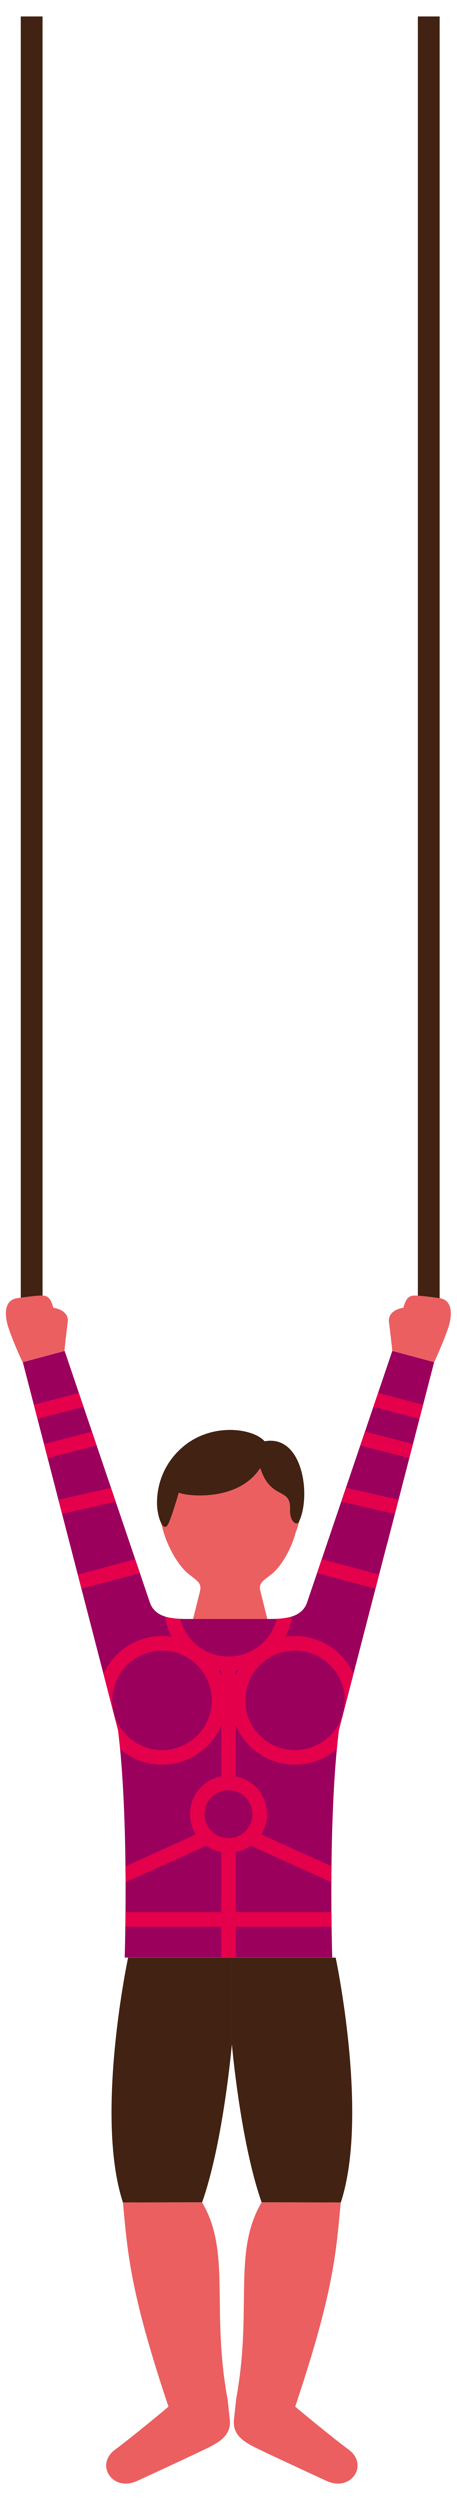 <?xml version="1.0" encoding="UTF-8"?><svg xmlns="http://www.w3.org/2000/svg" xmlns:xlink="http://www.w3.org/1999/xlink" id="Layer_5657744fe7aad6" data-name="Layer 5" viewBox="0 0 62.94 339.61" aria-hidden="true" width="62px" height="339px">
  <defs><linearGradient class="cerosgradient" data-cerosgradient="true" id="CerosGradient_ida2c61aa4d" gradientUnits="userSpaceOnUse" x1="50%" y1="100%" x2="50%" y2="0%"><stop offset="0%" stop-color="#d1d1d1"/><stop offset="100%" stop-color="#d1d1d1"/></linearGradient><linearGradient/>
    <style>
      .cls-1-657744fe7aad6{
        stroke: #422212;
        stroke-width: 3px;
      }

      .cls-1-657744fe7aad6, .cls-2-657744fe7aad6{
        fill: none;
        stroke-miterlimit: 10;
      }

      .cls-3-657744fe7aad6{
        clip-path: url(#clippath657744fe7aad6);
      }

      .cls-4-657744fe7aad6, .cls-5-657744fe7aad6{
        fill: #9c005d;
      }

      .cls-2-657744fe7aad6{
        stroke: #e5004b;
        stroke-width: 2px;
      }

      .cls-5-657744fe7aad6, .cls-6-657744fe7aad6, .cls-7-657744fe7aad6{
        stroke-width: 0px;
      }

      .cls-6-657744fe7aad6{
        fill: #422212;
      }

      .cls-7-657744fe7aad6{
        fill: #eb5f61;
      }
    </style>
    <clipPath id="clippath657744fe7aad6">
      <path class="cls-5-657744fe7aad6" d="M53.33,210.22l6.46-24.98-5.76-1.55-8.25,24.33-3.48,10.27c-.67,1.98-2.75,2.3-5.07,2.3h-11.53c-2.31,0-4.39-.29-5.07-2.3l-3.58-10.56-8.15-24.04-5.76,1.55,6.55,25.3,6.57,25.38c1.54,12.46.91,31.28.91,31.28h28.59s-.62-18.82.91-31.28l6.65-25.71Z"/>
    </clipPath>
  </defs>
  <circle class="cls-7-657744fe7aad6" cx="31.7" cy="204.98" r="9.75"/>
  <polygon class="cls-7-657744fe7aad6" points="34.27 210.36 29.14 210.36 26.59 220.59 36.82 220.59 34.27 210.36"/>
  <path class="cls-7-657744fe7aad6" d="M32.82,209.94l-1.11,4.86-1.11-4.86-8.43-2.72c.63,3.2,2.42,6.09,3.8,7.18,1.38,1.09,1.87,1.26,1.52,2.66,1.61.65,3.62-.85,4.21-1.34.59.49,2.59,1.99,4.2,1.34-.35-1.41.15-1.57,1.53-2.66,1.38-1.09,2.84-3.75,3.33-5.88l-7.96,1.42Z"/>
  <path class="cls-6-657744fe7aad6" d="M35.83,199.83c-3.1,4.74-10.3,3.83-11.21,3.37,0,0-.87,3.05-1.41,4.24-.55,1.19-1.23-.04-1.5-1.69s-.12-5.74,3.42-8.8c4.03-3.48,9.76-2.6,11.31-.82,5.24-.96,6.39,7.34,4.81,10.91-.23.86-1.38.3-1.3-1.52.14-3.15-2.64-1.19-4.1-5.7"/>
  <line class="cls-1-657744fe7aad6" x1="4.36" y1="179.8" x2="4.36"/>
  <line class="cls-1-657744fe7aad6" x1="59.05" y1="179.8" x2="59.05"/>
  <path class="cls-6-657744fe7aad6" d="M36.03,300.89c-2.94-8.36-4.1-21.81-4.1-21.81v-4.86s0-7.01,0-7.01h7.15s7.15,0,7.15,0c0,0,4.62,21.76.71,33.7"/>
  <path class="cls-7-657744fe7aad6" d="M40.57,328.94s4.66,3.92,7.46,6,.34,5.88-3.08,4.29c-3.42-1.58-8.17-3.78-9.6-4.49-1.43-.72-3.37-1.67-3.13-3.91l.29-2.74,8.07.85Z"/>
  <path class="cls-7-657744fe7aad6" d="M46.93,300.91c-.7,7.52-1.04,12.98-7.23,30.92l-7.2-3.74c2.33-12.56-.53-20.29,3.53-27.2"/>
  <path class="cls-6-657744fe7aad6" d="M27.84,300.89c2.94-8.36,4.1-21.81,4.1-21.81v-11.87h-7.15s-7.15,0-7.15,0c0,0-4.62,21.76-.71,33.7"/>
  <path class="cls-7-657744fe7aad6" d="M23.3,328.94s-4.66,3.92-7.46,6c-2.8,2.08-.34,5.88,3.08,4.29,3.42-1.58,8.17-3.78,9.6-4.49s3.37-1.67,3.13-3.91l-.29-2.74-8.07.85Z"/>
  <path class="cls-7-657744fe7aad6" d="M16.93,300.91c.7,7.52,1.04,12.98,7.23,30.92l7.2-3.74c-2.33-12.56.53-20.29-3.53-27.2"/>
  <path class="cls-7-657744fe7aad6" d="M54.03,183.69s-.28-2.64-.46-3.95c-.18-1.31,1.09-1.86,1.99-1.99.32-1.22.72-1.68,1.54-1.68s1.77.14,3.44.36c1.68.23,1.86,2.08,1.18,4.12-.68,2.04-1.92,4.69-1.92,4.69l-5.76-1.55Z"/>
  <path class="cls-7-657744fe7aad6" d="M8.87,183.69s.28-2.64.46-3.95c.18-1.31-1.09-1.86-1.99-1.99-.32-1.22-.72-1.68-1.54-1.68s-1.77.14-3.44.36c-1.68.23-1.86,2.08-1.18,4.12.68,2.04,1.92,4.69,1.92,4.69l5.76-1.55Z"/>
  <g>
    <path class="cls-4-657744fe7aad6" d="M53.33,210.22l6.46-24.98-5.76-1.55-8.25,24.33-3.48,10.27c-.67,1.98-2.75,2.3-5.07,2.3h-11.53c-2.31,0-4.39-.29-5.07-2.3l-3.58-10.56-8.15-24.04-5.76,1.55,6.55,25.3,6.57,25.38c1.54,12.46.91,31.28.91,31.28h28.59s-.62-18.82.91-31.28l6.65-25.71Z"/>
    <g class="cls-3-657744fe7aad6">
      <g>
        <circle class="cls-2-657744fe7aad6" cx="31.47" cy="218.91" r="7.85"/>
        <circle class="cls-2-657744fe7aad6" cx="22.32" cy="231.79" r="7.85"/>
        <circle class="cls-2-657744fe7aad6" cx="31.47" cy="247.46" r="4.3"/>
        <line class="cls-2-657744fe7aad6" x1="31.47" y1="226.76" x2="31.47" y2="243.16"/>
        <line class="cls-2-657744fe7aad6" x1="31.47" y1="251.75" x2="31.47" y2="267.21"/>
        <line class="cls-2-657744fe7aad6" x1="28.57" y1="250.62" x2="9.03" y2="259.48"/>
        <line class="cls-2-657744fe7aad6" x1="31.47" y1="261.95" x2="10.79" y2="261.95"/>
        <circle class="cls-2-657744fe7aad6" cx="40.62" cy="231.79" r="7.85"/>
        <line class="cls-2-657744fe7aad6" x1="34.37" y1="250.62" x2="53.92" y2="259.48"/>
        <line class="cls-2-657744fe7aad6" x1="31.47" y1="261.95" x2="52.15" y2="261.95"/>
        <line class="cls-2-657744fe7aad6" x1="41.81" y1="212.73" x2="56.86" y2="216.76"/>
        <line class="cls-2-657744fe7aad6" x1="46.42" y1="203.28" x2="59.1" y2="206.16"/>
        <line class="cls-2-657744fe7aad6" x1="47.44" y1="195.11" x2="59.8" y2="198.29"/>
        <line class="cls-2-657744fe7aad6" x1="46.42" y1="189.01" x2="62.69" y2="193.31"/>
        <line class="cls-2-657744fe7aad6" x1="21.13" y1="212.73" x2="6.08" y2="216.76"/>
        <line class="cls-2-657744fe7aad6" x1="16.53" y1="203.28" x2="3.85" y2="206.16"/>
        <line class="cls-2-657744fe7aad6" x1="15.5" y1="195.11" x2="3.15" y2="198.29"/>
        <line class="cls-2-657744fe7aad6" x1="16.53" y1="189.01" x2=".26" y2="193.31"/>
      </g>
    </g>
  </g>
</svg>